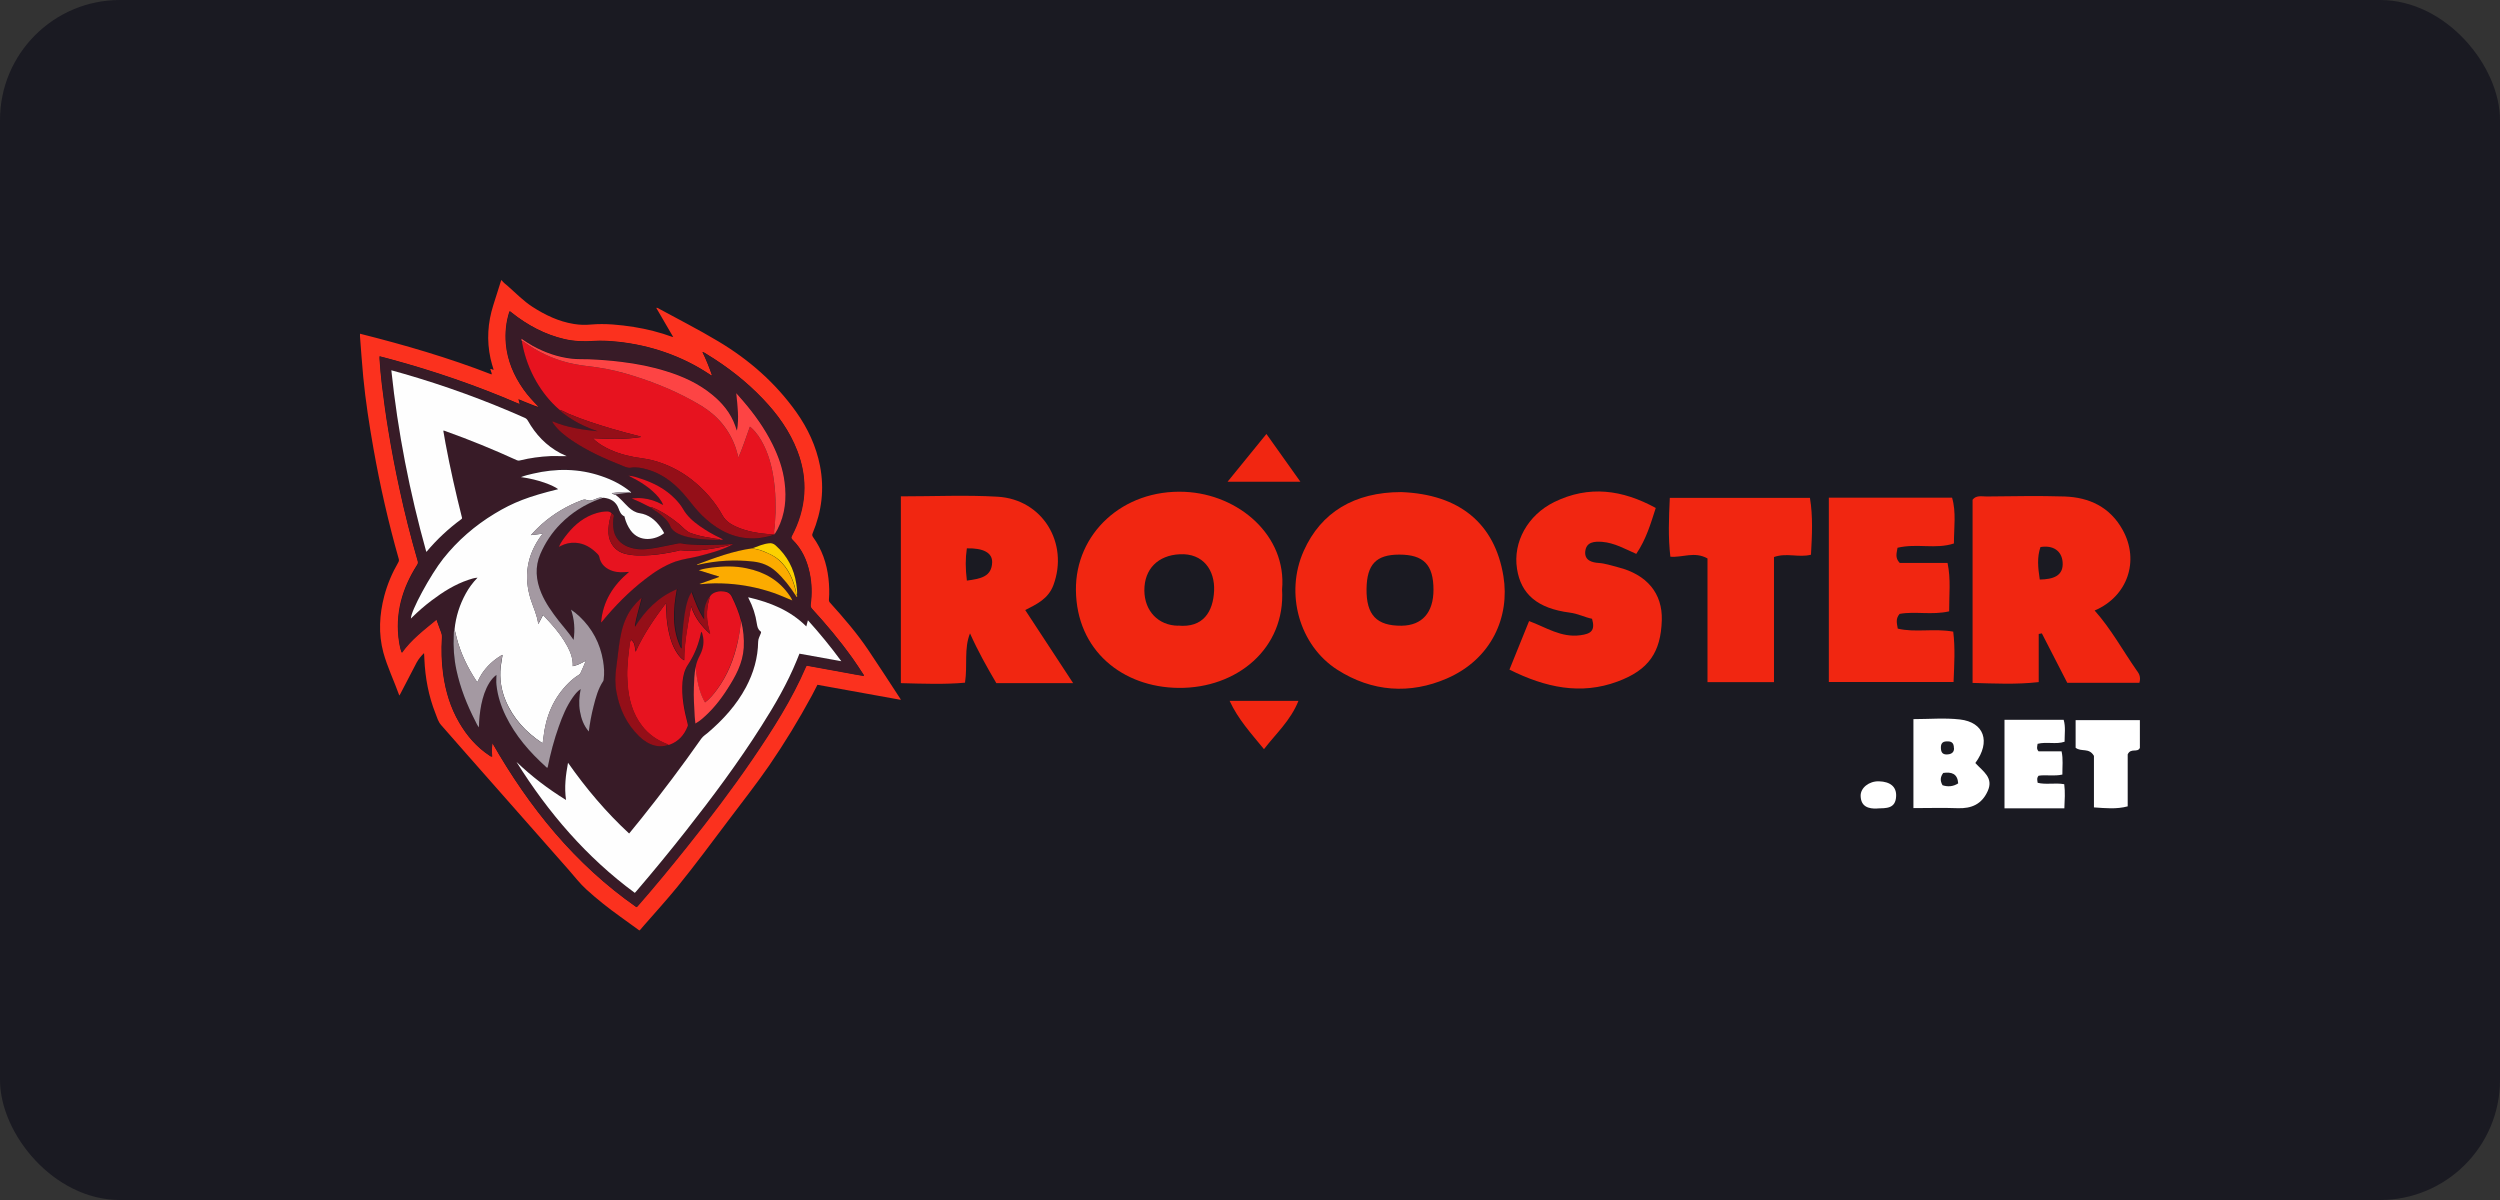<?xml version="1.0" encoding="UTF-8"?>
<svg xmlns="http://www.w3.org/2000/svg" width="125" height="60" viewBox="0 0 125 60" fill="none">
  <rect x="0" y="0" width="125" height="60" fill="#333333" stroke="none"/>
  <rect width="125" height="60" rx="6" fill="#1A1A22"></rect>
  <g clip-path="url(#clip0_3984_168)">
    <path d="M31.962 46.519C31.649 46.292 31.336 46.066 31.023 45.84C30.431 45.416 29.857 44.964 29.317 44.471C28.998 44.181 28.731 43.833 28.447 43.508C27.148 42.041 25.854 40.567 24.561 39.1C23.725 38.148 22.884 37.203 22.055 36.251C21.91 36.089 21.852 35.874 21.776 35.677C21.428 34.801 21.26 33.891 21.219 32.957C21.219 32.864 21.208 32.771 21.202 32.655C21.051 32.806 20.929 32.951 20.837 33.119C20.564 33.647 20.291 34.169 20.019 34.691C20.007 34.714 19.99 34.737 19.966 34.778C19.705 34.047 19.369 33.357 19.166 32.62C18.916 31.68 18.969 30.735 19.212 29.801C19.369 29.209 19.607 28.647 19.914 28.119C19.949 28.061 19.955 28.009 19.937 27.945C19.421 26.129 19.003 24.29 18.673 22.428C18.464 21.239 18.278 20.05 18.162 18.849C18.099 18.171 18.052 17.498 18 16.825C18 16.784 18 16.738 18 16.686C20.233 17.248 22.432 17.887 24.578 18.722C24.601 18.664 24.566 18.623 24.555 18.582C24.543 18.536 24.532 18.495 24.514 18.449C24.578 18.438 24.619 18.49 24.682 18.49C24.624 18.298 24.566 18.113 24.526 17.927C24.329 17.022 24.387 16.135 24.665 15.259C24.798 14.841 24.926 14.429 25.059 14.012C25.065 14.012 25.077 14.012 25.083 14.012C25.17 14.133 25.291 14.22 25.402 14.313C25.802 14.667 26.173 15.05 26.62 15.34C27.258 15.752 27.937 16.077 28.691 16.198C28.975 16.245 29.259 16.256 29.543 16.227C30.268 16.164 30.982 16.239 31.695 16.349C32.351 16.454 32.989 16.616 33.61 16.842C33.621 16.842 33.633 16.842 33.662 16.854C33.372 16.361 33.093 15.879 32.815 15.398C32.844 15.381 32.861 15.398 32.879 15.398C33.888 15.949 34.921 16.471 35.907 17.063C37.444 17.979 38.772 19.139 39.816 20.607C40.391 21.419 40.808 22.312 41 23.293C41.226 24.453 41.087 25.572 40.634 26.657C40.599 26.733 40.605 26.785 40.652 26.854C41.098 27.469 41.336 28.165 41.423 28.919C41.464 29.279 41.475 29.633 41.446 29.992C41.446 30.056 41.464 30.097 41.504 30.137C42.189 30.897 42.856 31.669 43.424 32.516C43.964 33.316 44.486 34.128 45.014 34.935C45.025 34.952 45.031 34.964 45.043 34.993C43.645 34.737 42.264 34.488 40.872 34.239C40.779 34.418 40.692 34.598 40.594 34.778C39.944 35.979 39.23 37.151 38.459 38.276C37.815 39.21 37.108 40.103 36.429 41.008C35.588 42.122 34.764 43.241 33.882 44.326C33.343 44.987 32.769 45.62 32.206 46.263C32.13 46.345 32.061 46.432 31.991 46.513H31.968L31.962 46.519ZM25.988 20.201C25.988 20.201 25.93 20.183 25.906 20.172C23.835 19.279 21.707 18.548 19.526 17.956C19.346 17.91 19.166 17.863 18.974 17.811C18.974 17.863 18.974 17.898 18.974 17.939C18.998 18.368 19.044 18.791 19.09 19.221C19.183 19.992 19.288 20.758 19.415 21.523C19.572 22.492 19.758 23.461 19.966 24.418C20.227 25.636 20.535 26.849 20.883 28.049C20.906 28.131 20.895 28.183 20.848 28.252C20.1 29.424 19.74 30.689 19.949 32.081C19.978 32.266 20.013 32.446 20.082 32.626C20.558 31.959 21.19 31.477 21.817 30.967C21.904 31.205 21.979 31.425 22.061 31.634C22.09 31.709 22.101 31.779 22.095 31.86C22.055 32.487 22.072 33.108 22.159 33.728C22.281 34.581 22.524 35.387 22.96 36.13C23.342 36.785 23.824 37.348 24.462 37.765C24.503 37.789 24.532 37.829 24.595 37.818C24.578 37.603 24.572 37.383 24.613 37.145C26.463 40.382 28.749 43.206 31.806 45.341C31.852 45.324 31.869 45.295 31.893 45.272C32.728 44.314 33.54 43.334 34.335 42.336C35.477 40.904 36.585 39.448 37.618 37.939C38.621 36.472 39.584 34.975 40.286 33.328C40.309 33.27 40.339 33.27 40.391 33.282C41.174 33.426 41.951 33.566 42.734 33.711C42.879 33.74 43.03 33.763 43.175 33.786C43.187 33.74 43.163 33.717 43.146 33.693C42.966 33.421 42.792 33.148 42.601 32.881C41.98 32.017 41.296 31.205 40.582 30.422C40.518 30.352 40.513 30.282 40.524 30.201C40.594 29.679 40.582 29.151 40.472 28.635C40.339 28.003 40.083 27.434 39.613 26.976C39.55 26.912 39.538 26.872 39.579 26.791C39.927 26.123 40.147 25.422 40.199 24.668C40.246 23.931 40.124 23.223 39.857 22.539C39.48 21.547 38.871 20.706 38.146 19.946C37.31 19.064 36.359 18.327 35.327 17.701C35.263 17.66 35.205 17.614 35.118 17.596C35.309 17.985 35.46 18.368 35.599 18.768C35.535 18.768 35.507 18.733 35.472 18.71C34.781 18.252 34.045 17.887 33.262 17.614C32.496 17.347 31.707 17.173 30.901 17.086C30.495 17.045 30.089 17.016 29.683 17.045C29.195 17.08 28.708 17.063 28.227 16.953C27.241 16.726 26.37 16.256 25.581 15.63C25.547 15.607 25.523 15.56 25.471 15.566C25.297 16.094 25.245 16.639 25.291 17.19C25.367 18.026 25.686 18.774 26.167 19.458C26.394 19.777 26.655 20.062 26.927 20.334C26.927 20.334 26.922 20.334 26.916 20.34C26.753 20.305 26.602 20.23 26.446 20.172C26.272 20.108 26.104 20.033 25.918 19.957C25.941 20.038 25.959 20.102 25.976 20.166C25.976 20.166 25.97 20.172 25.964 20.178L25.988 20.201Z" fill="#FB311E"></path>
    <path d="M26.945 20.352C26.672 20.073 26.405 19.795 26.185 19.476C25.703 18.791 25.384 18.043 25.309 17.208C25.262 16.657 25.309 16.117 25.489 15.584C25.541 15.584 25.564 15.618 25.599 15.647C26.388 16.274 27.258 16.738 28.244 16.97C28.726 17.08 29.207 17.098 29.7 17.063C30.106 17.034 30.512 17.063 30.918 17.103C31.724 17.185 32.513 17.359 33.279 17.631C34.062 17.904 34.799 18.269 35.489 18.728C35.524 18.751 35.553 18.78 35.617 18.786C35.477 18.385 35.327 18.003 35.135 17.614C35.222 17.637 35.28 17.683 35.344 17.718C36.377 18.351 37.328 19.087 38.163 19.963C38.888 20.723 39.492 21.57 39.874 22.556C40.136 23.241 40.263 23.948 40.217 24.685C40.17 25.439 39.95 26.141 39.596 26.808C39.555 26.889 39.567 26.93 39.631 26.994C40.101 27.452 40.356 28.02 40.489 28.653C40.599 29.169 40.611 29.697 40.541 30.219C40.53 30.3 40.541 30.37 40.599 30.439C41.319 31.222 42.003 32.034 42.618 32.899C42.81 33.166 42.984 33.438 43.163 33.711C43.181 33.734 43.204 33.757 43.192 33.804C43.047 33.78 42.897 33.751 42.752 33.728C41.968 33.589 41.191 33.444 40.408 33.299C40.356 33.287 40.327 33.287 40.304 33.345C39.596 34.987 38.639 36.483 37.635 37.957C36.603 39.471 35.495 40.927 34.352 42.354C33.557 43.346 32.751 44.332 31.91 45.289C31.887 45.312 31.875 45.347 31.823 45.359C28.766 43.224 26.481 40.399 24.63 37.162C24.584 37.4 24.595 37.615 24.613 37.835C24.555 37.847 24.52 37.806 24.479 37.783C23.841 37.359 23.36 36.803 22.977 36.147C22.542 35.405 22.293 34.593 22.177 33.746C22.09 33.125 22.072 32.498 22.113 31.878C22.113 31.797 22.107 31.727 22.078 31.651C21.997 31.437 21.921 31.222 21.834 30.985C21.208 31.501 20.576 31.976 20.1 32.643C20.03 32.464 19.99 32.284 19.966 32.098C19.758 30.7 20.117 29.442 20.866 28.27C20.912 28.2 20.924 28.142 20.9 28.067C20.547 26.866 20.245 25.659 19.984 24.436C19.775 23.473 19.595 22.51 19.433 21.541C19.305 20.775 19.201 20.009 19.108 19.238C19.056 18.815 19.015 18.385 18.992 17.956C18.992 17.921 18.992 17.881 18.992 17.828C19.183 17.875 19.363 17.921 19.543 17.974C21.718 18.565 23.847 19.296 25.924 20.189C25.953 20.201 25.982 20.207 26.005 20.218L26.017 20.23C26.028 20.224 26.022 20.213 26.017 20.207C25.999 20.143 25.982 20.079 25.959 19.998C26.144 20.073 26.312 20.149 26.486 20.213C26.643 20.271 26.788 20.346 26.956 20.381C26.962 20.381 26.974 20.381 26.98 20.387C26.98 20.387 26.974 20.375 26.968 20.369L26.945 20.352ZM37.618 27.417C36.655 27.55 35.756 27.887 34.845 28.229C34.892 28.264 34.926 28.241 34.955 28.229C35.849 28.026 36.754 27.974 37.664 28.078C38.088 28.125 38.471 28.276 38.795 28.566C39.184 28.914 39.497 29.326 39.782 29.761C39.799 29.79 39.805 29.842 39.863 29.848C39.863 29.819 39.863 29.795 39.863 29.766C39.874 29.575 39.857 29.384 39.828 29.192C39.712 28.426 39.37 27.782 38.79 27.266C38.697 27.185 38.593 27.15 38.477 27.162C38.181 27.191 37.908 27.313 37.635 27.411L37.618 27.417ZM33.157 25.236C33.157 25.236 33.122 25.236 33.105 25.224C32.815 25.05 32.496 24.957 32.165 24.917C31.974 24.894 31.777 24.905 31.585 24.917C31.672 24.963 31.753 24.998 31.84 25.033C32.078 25.126 32.299 25.265 32.537 25.369C32.664 25.485 32.815 25.555 32.948 25.659C33.192 25.851 33.424 26.048 33.534 26.35C33.552 26.396 33.581 26.431 33.615 26.466C33.789 26.663 34.027 26.75 34.271 26.814C34.538 26.889 34.816 26.93 35.095 26.953C35.396 26.976 35.704 27.005 36.011 26.982C36.052 26.982 36.092 26.982 36.133 26.982C36.145 26.982 36.156 26.994 36.162 26.982C36.156 26.982 36.145 26.976 36.139 26.97C36.092 26.941 36.046 26.918 35.994 26.889C35.64 26.715 35.303 26.524 34.979 26.297C34.648 26.066 34.352 25.793 34.143 25.433C34.039 25.248 33.9 25.091 33.755 24.94C33.273 24.447 32.682 24.134 32.032 23.931C31.852 23.873 31.672 23.803 31.475 23.792C31.463 23.774 31.452 23.768 31.44 23.792C31.452 23.792 31.463 23.792 31.475 23.797C31.498 23.809 31.516 23.826 31.539 23.838C31.939 24.035 32.322 24.267 32.653 24.569C32.861 24.76 33.053 24.969 33.163 25.236H33.157ZM39.59 30.016L39.602 30.027C39.613 30.021 39.608 30.01 39.602 30.004C39.579 29.923 39.532 29.859 39.486 29.79C38.969 29.018 38.221 28.6 37.334 28.415C36.76 28.299 36.179 28.305 35.605 28.374C35.379 28.403 35.158 28.438 34.938 28.513C35.275 28.618 35.617 28.722 35.953 28.827V28.85C35.628 28.966 35.303 29.082 34.973 29.198C35.002 29.209 35.031 29.215 35.06 29.209C35.507 29.157 35.959 29.157 36.411 29.186C37.183 29.238 37.931 29.389 38.662 29.639C38.981 29.749 39.289 29.882 39.596 30.016H39.59ZM32.09 29.9C32.09 29.9 32.055 29.911 32.044 29.923C31.753 30.19 31.504 30.491 31.336 30.851C31.104 31.338 31.011 31.86 30.941 32.382C30.901 32.696 30.872 33.009 30.825 33.322C30.762 33.746 30.75 34.169 30.825 34.593C30.976 35.451 31.336 36.205 31.968 36.82C32.194 37.04 32.45 37.209 32.763 37.284C32.989 37.336 33.215 37.336 33.43 37.238C33.453 37.238 33.482 37.232 33.505 37.22C33.946 37.058 34.23 36.745 34.399 36.309C34.416 36.263 34.404 36.217 34.399 36.17C34.225 35.486 34.085 34.795 34.143 34.082C34.167 33.775 34.242 33.49 34.416 33.224C34.7 32.788 34.903 32.324 35.025 31.82C35.042 31.744 35.06 31.663 35.077 31.576C35.124 31.628 35.13 31.68 35.147 31.727C35.24 32.081 35.182 32.417 35.019 32.736C34.915 32.934 34.834 33.136 34.799 33.357C34.729 33.682 34.723 34.018 34.712 34.349C34.694 34.83 34.729 35.318 34.752 35.799C34.758 35.915 34.776 36.037 34.787 36.164C34.915 36.095 35.014 36.02 35.106 35.944C35.617 35.521 36.023 35.004 36.382 34.447C36.794 33.809 37.16 33.148 37.206 32.365C37.235 31.918 37.189 31.483 37.078 31.048C36.974 30.625 36.806 30.225 36.614 29.83C36.533 29.656 36.406 29.587 36.232 29.563C36.133 29.552 36.029 29.54 35.936 29.563C35.744 29.604 35.576 29.674 35.495 29.871C35.483 29.882 35.46 29.888 35.454 29.905C35.333 30.12 35.257 30.346 35.245 30.596C35.245 30.718 35.245 30.839 35.245 30.961C34.955 30.544 34.793 30.079 34.613 29.598C34.538 29.714 34.486 29.824 34.445 29.934C34.277 30.428 34.23 30.938 34.178 31.448C34.149 31.738 34.12 32.029 34.132 32.319C34.132 32.348 34.132 32.382 34.091 32.411C33.621 31.46 33.685 30.468 33.877 29.447C32.943 29.836 32.304 30.503 31.782 31.332C31.782 31.286 31.782 31.257 31.782 31.228C31.823 31.014 31.869 30.805 31.927 30.596C31.991 30.364 32.055 30.126 32.119 29.894C32.119 29.894 32.119 29.888 32.125 29.882C32.125 29.882 32.119 29.882 32.113 29.888L32.09 29.9ZM30.593 25.683C30.529 25.584 30.437 25.561 30.326 25.572C30.158 25.584 29.99 25.607 29.828 25.654C29.224 25.833 28.76 26.205 28.372 26.686C28.209 26.889 28.053 27.092 27.948 27.33C27.948 27.33 27.942 27.33 27.937 27.33C27.937 27.33 27.937 27.33 27.937 27.336C27.937 27.336 27.942 27.33 27.948 27.324C27.983 27.33 28.012 27.307 28.041 27.289C28.273 27.173 28.523 27.115 28.778 27.133C29.23 27.162 29.578 27.388 29.886 27.701C29.926 27.742 29.955 27.794 29.967 27.852C30.031 28.136 30.193 28.339 30.448 28.467C30.698 28.589 30.965 28.618 31.237 28.6C31.295 28.6 31.359 28.595 31.452 28.589C30.651 29.267 30.141 30.068 30.054 31.118C30.077 31.101 30.089 31.095 30.095 31.083C30.744 30.306 31.446 29.587 32.246 28.96C32.716 28.595 33.209 28.276 33.772 28.073C34.138 27.939 34.526 27.904 34.903 27.811C35.472 27.666 36.034 27.521 36.556 27.255C36.585 27.243 36.62 27.237 36.632 27.191C36.585 27.191 36.545 27.191 36.498 27.191C36.214 27.226 35.93 27.214 35.651 27.231C35.396 27.243 35.141 27.243 34.886 27.231C34.694 27.226 34.497 27.214 34.3 27.197C34.178 27.185 34.05 27.133 33.929 27.156C33.592 27.226 33.256 27.295 32.914 27.359C32.502 27.434 32.096 27.504 31.678 27.411C31.266 27.318 30.924 27.133 30.75 26.721C30.64 26.471 30.64 26.205 30.663 25.938C30.669 25.845 30.762 25.723 30.593 25.671V25.683ZM26.098 17.045C26.098 17.092 26.104 17.144 26.115 17.19C26.243 17.858 26.481 18.484 26.811 19.07C27.119 19.609 27.496 20.085 27.966 20.485C28.099 20.624 28.261 20.735 28.424 20.851C28.876 21.17 29.375 21.396 29.897 21.57C29.126 21.494 28.36 21.378 27.635 21.071C27.635 21.135 27.67 21.17 27.693 21.199C27.925 21.535 28.244 21.785 28.581 22.011C29.364 22.544 30.222 22.939 31.104 23.281C31.249 23.339 31.382 23.415 31.55 23.391C31.835 23.345 32.107 23.403 32.374 23.478C33.221 23.728 33.865 24.267 34.399 24.946C34.625 25.23 34.851 25.514 35.106 25.77C35.408 26.066 35.733 26.326 36.11 26.529C36.545 26.767 37.015 26.907 37.514 26.924C37.734 26.93 37.954 26.924 38.175 26.878C38.361 26.843 38.546 26.814 38.714 26.727C38.72 26.721 38.726 26.709 38.732 26.703C38.784 26.616 38.842 26.529 38.888 26.437C39.265 25.694 39.335 24.905 39.236 24.093C39.155 23.426 38.929 22.794 38.633 22.196C38.239 21.402 37.728 20.688 37.154 20.021C37.05 19.899 36.939 19.783 36.818 19.638C36.881 20.282 36.968 20.897 36.852 21.512C36.818 21.436 36.8 21.355 36.771 21.28C36.545 20.636 36.127 20.131 35.605 19.708C34.932 19.163 34.155 18.809 33.331 18.548C32.6 18.316 31.846 18.171 31.086 18.078C30.541 18.008 29.996 17.968 29.445 17.945C29.155 17.933 28.865 17.945 28.581 17.916C27.89 17.834 27.246 17.608 26.637 17.272C26.446 17.167 26.272 17.045 26.075 16.918C26.075 16.964 26.08 16.987 26.086 17.011C26.086 17.016 26.098 17.028 26.104 17.034L26.098 17.045ZM31.539 24.592C31.098 24.227 30.593 23.977 30.054 23.792C28.928 23.409 27.792 23.403 26.649 23.67C26.452 23.716 26.249 23.768 26.04 23.844C26.916 23.954 27.658 24.262 27.902 24.447C26.417 24.812 25.663 25.103 24.723 25.671C23.737 26.268 22.878 27.011 22.159 27.916C21.515 28.728 20.517 30.567 20.541 30.915C20.564 30.892 20.581 30.874 20.599 30.857C20.912 30.555 21.237 30.271 21.579 30.01C22.148 29.581 22.745 29.204 23.424 28.977C23.563 28.931 23.702 28.885 23.87 28.873C23.627 29.122 23.441 29.378 23.285 29.662C22.971 30.219 22.786 30.816 22.722 31.454C22.681 31.547 22.687 31.651 22.681 31.744C22.652 32.33 22.693 32.916 22.815 33.49C23.006 34.384 23.337 35.231 23.754 36.037C23.806 36.141 23.853 36.252 23.94 36.362C23.94 35.967 23.98 35.602 24.056 35.236C24.131 34.848 24.247 34.477 24.462 34.134C24.555 33.989 24.659 33.856 24.816 33.74C24.816 33.92 24.798 34.076 24.816 34.233C24.88 34.784 25.042 35.3 25.286 35.799C25.767 36.785 26.475 37.591 27.275 38.322C27.299 38.346 27.322 38.38 27.368 38.38C27.368 38.369 27.38 38.363 27.38 38.351C27.525 37.661 27.699 36.982 27.937 36.315C28.116 35.811 28.325 35.312 28.633 34.865C28.737 34.714 28.853 34.563 29.027 34.447C28.957 34.83 28.934 35.196 28.992 35.561C29.056 35.927 29.178 36.263 29.433 36.571C29.491 36.13 29.567 35.718 29.671 35.312C29.781 34.871 29.897 34.436 30.152 34.053C30.164 34.03 30.17 34.007 30.176 33.983C30.222 33.664 30.199 33.34 30.147 33.026C30.002 32.156 29.607 31.419 28.969 30.816C28.841 30.694 28.714 30.578 28.546 30.474C28.708 30.979 28.743 31.466 28.673 31.988C28.441 31.64 28.174 31.35 27.937 31.043C27.594 30.607 27.275 30.167 27.061 29.65C26.788 29.001 26.73 28.345 27.014 27.69C27.258 27.127 27.594 26.622 28.029 26.181C28.586 25.625 29.242 25.213 29.984 24.94C30.025 24.928 30.077 24.934 30.1 24.888C30.123 24.888 30.152 24.876 30.176 24.882C30.518 24.923 30.779 25.068 30.912 25.41C30.97 25.567 31.028 25.735 31.202 25.81C31.226 25.822 31.22 25.857 31.226 25.88C31.284 26.1 31.376 26.309 31.51 26.5C31.974 27.144 32.792 26.982 33.198 26.651C33.146 26.541 33.076 26.431 33.001 26.332C32.74 25.979 32.42 25.723 31.968 25.654C31.753 25.619 31.574 25.509 31.417 25.358C31.191 25.143 30.999 24.905 30.744 24.72C30.994 24.685 31.237 24.65 31.487 24.615C31.504 24.615 31.516 24.615 31.533 24.615C31.539 24.615 31.545 24.615 31.55 24.61L31.533 24.592H31.539ZM37.415 29.865C37.426 29.9 37.432 29.911 37.438 29.923C37.641 30.323 37.78 30.747 37.85 31.193C37.873 31.338 37.902 31.472 38.03 31.564C38.082 31.599 38.059 31.64 38.041 31.68C37.995 31.814 37.914 31.936 37.914 32.081C37.902 32.893 37.682 33.647 37.305 34.361C36.829 35.254 36.162 35.985 35.402 36.634C35.292 36.727 35.158 36.808 35.072 36.93C34.12 38.288 33.122 39.61 32.09 40.904C31.887 41.159 31.678 41.414 31.463 41.675C30.315 40.608 29.317 39.425 28.407 38.137C28.291 38.757 28.209 39.361 28.308 39.999C27.403 39.442 26.585 38.815 25.831 38.096C27.415 40.631 29.323 42.864 31.748 44.645C31.782 44.605 31.811 44.575 31.84 44.541C32.682 43.56 33.499 42.563 34.3 41.547C35.634 39.854 36.922 38.125 38.076 36.304C38.749 35.248 39.376 34.169 39.851 33.003C39.892 32.899 39.932 32.794 39.979 32.684C40.675 32.812 41.365 32.934 42.073 33.061C41.545 32.342 40.988 31.675 40.402 31.014C40.385 31.072 40.373 31.118 40.362 31.164C40.35 31.211 40.339 31.263 40.321 31.321C39.515 30.509 38.511 30.12 37.426 29.865H37.415ZM28.331 22.805C28.227 22.753 28.116 22.713 28.012 22.655C27.31 22.283 26.788 21.727 26.394 21.036C26.353 20.967 26.307 20.926 26.237 20.891C24.265 20.015 22.235 19.279 20.164 18.681C19.972 18.623 19.775 18.571 19.566 18.513C19.885 21.599 20.483 24.615 21.312 27.585C21.33 27.585 21.33 27.585 21.335 27.579C21.846 26.97 22.426 26.437 23.064 25.961C23.105 25.932 23.105 25.903 23.093 25.857C22.78 24.633 22.507 23.403 22.275 22.162C22.235 21.953 22.2 21.744 22.165 21.535C22.223 21.529 22.258 21.552 22.293 21.564C23.493 21.993 24.671 22.475 25.825 23.003C25.889 23.032 25.935 23.038 26.005 23.02C26.504 22.892 27.009 22.823 27.525 22.805C27.797 22.794 28.07 22.817 28.337 22.805H28.331ZM20.523 30.932C20.523 30.932 20.523 30.926 20.517 30.926C20.517 30.926 20.512 30.926 20.512 30.932C20.512 30.932 20.512 30.932 20.517 30.938C20.517 30.938 20.517 30.938 20.523 30.932Z" fill="#381B27"></path>
    <path d="M30.756 24.725C31.011 24.905 31.202 25.149 31.429 25.363C31.585 25.509 31.765 25.625 31.98 25.659C32.432 25.729 32.751 25.984 33.012 26.338C33.088 26.437 33.151 26.547 33.209 26.657C32.803 26.988 31.98 27.156 31.521 26.506C31.388 26.315 31.295 26.106 31.237 25.886C31.231 25.862 31.237 25.828 31.214 25.816C31.04 25.735 30.982 25.567 30.924 25.416C30.796 25.073 30.529 24.928 30.187 24.888C30.164 24.888 30.135 24.888 30.112 24.894C29.996 24.853 29.897 24.905 29.793 24.946C29.648 25.004 29.497 25.068 29.346 25.004C29.248 24.963 29.172 24.981 29.085 25.015C28.343 25.294 27.676 25.694 27.084 26.216C26.904 26.379 26.73 26.553 26.544 26.756C26.753 26.733 26.933 26.709 27.119 26.686C27.119 26.727 27.09 26.75 27.067 26.773C26.347 27.753 26.173 28.826 26.544 29.987C26.672 30.381 26.858 30.758 26.916 31.205C27.003 31.042 27.072 30.903 27.154 30.747C27.293 30.897 27.426 31.037 27.548 31.176C27.867 31.53 28.157 31.913 28.383 32.336C28.54 32.638 28.656 32.951 28.639 33.31C28.888 33.258 29.091 33.148 29.3 33.026C29.219 33.235 29.126 33.432 29.039 33.63C29.015 33.682 28.981 33.722 28.934 33.751C28.749 33.861 28.586 34.001 28.43 34.151C27.664 34.906 27.287 35.84 27.171 36.895C27.159 36.982 27.148 37.063 27.136 37.156C27.107 37.145 27.096 37.139 27.084 37.133C26.289 36.599 25.657 35.921 25.28 35.022C25.054 34.482 24.973 33.925 25.036 33.339C25.059 33.142 25.106 32.945 25.129 32.748C25.129 32.748 25.129 32.748 25.135 32.748C25.135 32.748 25.135 32.748 25.135 32.742C25.135 32.742 25.135 32.748 25.129 32.754C25.094 32.748 25.071 32.765 25.048 32.783C24.665 33.015 24.34 33.316 24.091 33.693C24.01 33.821 23.94 33.96 23.87 34.105C23.841 34.07 23.824 34.053 23.806 34.03C23.377 33.374 23.035 32.672 22.838 31.913C22.797 31.762 22.768 31.617 22.728 31.466C22.791 30.828 22.983 30.23 23.29 29.673C23.447 29.389 23.633 29.134 23.876 28.884C23.708 28.896 23.569 28.942 23.43 28.989C22.751 29.215 22.153 29.592 21.585 30.021C21.237 30.282 20.912 30.567 20.605 30.868C20.587 30.886 20.57 30.903 20.547 30.926C20.523 30.578 21.521 28.739 22.165 27.927C22.884 27.023 23.743 26.28 24.729 25.683C25.669 25.114 26.423 24.824 27.908 24.459C27.67 24.273 26.922 23.971 26.046 23.855C26.254 23.774 26.452 23.728 26.655 23.681C27.803 23.415 28.94 23.42 30.06 23.803C30.599 23.983 31.104 24.238 31.545 24.604C31.545 24.615 31.545 24.621 31.545 24.633C31.527 24.633 31.516 24.633 31.498 24.633C31.487 24.627 31.475 24.615 31.463 24.609C31.173 24.598 30.883 24.621 30.587 24.662C30.645 24.691 30.692 24.731 30.756 24.737V24.725Z" fill="#FEFEFE"></path>
    <path d="M37.421 29.865C38.511 30.12 39.509 30.515 40.315 31.321C40.333 31.263 40.344 31.211 40.356 31.164C40.367 31.118 40.385 31.071 40.396 31.013C40.988 31.669 41.539 32.342 42.067 33.061C41.359 32.933 40.669 32.806 39.973 32.684C39.932 32.794 39.886 32.899 39.845 33.003C39.37 34.169 38.743 35.248 38.07 36.304C36.916 38.125 35.628 39.854 34.294 41.547C33.494 42.563 32.676 43.56 31.835 44.541C31.806 44.575 31.777 44.604 31.742 44.645C29.323 42.864 27.409 40.631 25.825 38.096C26.579 38.815 27.397 39.442 28.302 39.999C28.209 39.361 28.285 38.763 28.401 38.137C29.305 39.424 30.309 40.614 31.457 41.675C31.666 41.414 31.875 41.165 32.084 40.904C33.117 39.61 34.114 38.288 35.066 36.93C35.153 36.808 35.28 36.733 35.396 36.634C36.156 35.985 36.823 35.254 37.299 34.36C37.676 33.647 37.896 32.893 37.908 32.081C37.908 31.936 37.989 31.814 38.035 31.68C38.053 31.64 38.07 31.599 38.024 31.564C37.896 31.472 37.867 31.338 37.844 31.193C37.78 30.747 37.641 30.323 37.432 29.923C37.426 29.911 37.421 29.9 37.409 29.865H37.421Z" fill="#FEFEFE"></path>
    <path d="M27.966 20.485C27.496 20.079 27.119 19.604 26.811 19.07C26.475 18.484 26.243 17.857 26.115 17.19C26.104 17.144 26.104 17.098 26.098 17.051C26.127 17.051 26.144 17.063 26.167 17.08C26.852 17.579 27.606 17.933 28.43 18.142C28.894 18.258 29.369 18.304 29.845 18.368C30.477 18.455 31.092 18.611 31.701 18.803C32.873 19.174 34.004 19.644 35.054 20.282C35.883 20.787 36.469 21.489 36.788 22.405C36.841 22.562 36.876 22.718 36.922 22.881C37.136 22.376 37.31 21.854 37.496 21.332C37.531 21.361 37.548 21.378 37.572 21.396C37.833 21.634 38.024 21.93 38.181 22.243C38.511 22.898 38.656 23.612 38.732 24.337C38.778 24.772 38.784 25.213 38.778 25.654C38.778 25.868 38.749 26.089 38.737 26.303C38.737 26.437 38.674 26.57 38.726 26.703C38.72 26.709 38.714 26.721 38.709 26.727C38.598 26.721 38.488 26.715 38.378 26.703C37.862 26.663 37.357 26.564 36.876 26.367C36.574 26.239 36.295 26.071 36.133 25.781C35.739 25.073 35.217 24.482 34.584 23.983C34.01 23.536 33.372 23.217 32.664 23.026C32.345 22.939 32.02 22.91 31.695 22.852C31.144 22.747 30.616 22.579 30.129 22.289C29.955 22.185 29.787 22.063 29.642 21.912C30.442 21.953 31.243 21.982 32.038 21.854C32.032 21.819 32.014 21.819 32.003 21.819C31.533 21.703 31.069 21.576 30.605 21.442C29.868 21.222 29.131 20.99 28.424 20.688C28.273 20.624 28.134 20.526 27.971 20.491L27.966 20.485Z" fill="#E7131F"></path>
    <path d="M28.337 22.805C28.064 22.817 27.797 22.794 27.525 22.805C27.008 22.829 26.504 22.898 26.005 23.02C25.941 23.038 25.889 23.032 25.825 23.003C24.671 22.475 23.493 21.993 22.293 21.564C22.258 21.552 22.223 21.529 22.165 21.535C22.206 21.744 22.24 21.953 22.275 22.162C22.507 23.403 22.785 24.633 23.093 25.857C23.105 25.903 23.11 25.932 23.064 25.961C22.426 26.431 21.846 26.97 21.335 27.579C21.335 27.579 21.33 27.579 21.312 27.585C20.483 24.615 19.891 21.599 19.566 18.513C19.775 18.571 19.972 18.629 20.164 18.681C22.24 19.279 24.265 20.015 26.237 20.891C26.307 20.92 26.353 20.967 26.394 21.036C26.782 21.721 27.304 22.278 28.012 22.655C28.116 22.707 28.227 22.753 28.331 22.805H28.337Z" fill="#FEFEFE"></path>
    <path d="M35.472 29.882C35.553 29.685 35.727 29.615 35.913 29.575C36.011 29.557 36.11 29.563 36.208 29.575C36.382 29.598 36.51 29.668 36.591 29.842C36.783 30.236 36.951 30.636 37.055 31.06C37.055 31.071 37.044 31.077 37.044 31.089C37.015 31.419 36.962 31.744 36.887 32.069C36.69 32.945 36.371 33.763 35.837 34.488C35.669 34.72 35.489 34.941 35.245 35.12C35.025 34.737 34.915 34.326 34.845 33.902C34.816 33.722 34.804 33.548 34.781 33.368C34.816 33.148 34.897 32.945 35.002 32.748C35.164 32.429 35.222 32.092 35.129 31.738C35.118 31.692 35.112 31.64 35.06 31.588C35.042 31.675 35.025 31.75 35.008 31.831C34.886 32.336 34.683 32.806 34.398 33.235C34.224 33.496 34.155 33.786 34.126 34.094C34.068 34.807 34.201 35.497 34.381 36.182C34.393 36.228 34.404 36.275 34.381 36.321C34.213 36.75 33.929 37.069 33.488 37.232C33.465 37.237 33.436 37.243 33.412 37.249C33.395 37.209 33.354 37.209 33.32 37.197C32.832 37.005 32.415 36.715 32.096 36.298C31.626 35.689 31.44 34.975 31.376 34.227C31.353 33.937 31.347 33.647 31.365 33.357C31.388 33.02 31.417 32.684 31.463 32.348C31.481 32.231 31.475 32.104 31.55 31.988C31.759 32.145 31.736 32.371 31.777 32.591C32.177 31.709 32.716 30.926 33.291 30.161C33.291 30.329 33.314 30.491 33.32 30.654C33.325 30.973 33.372 31.286 33.436 31.593C33.517 31.982 33.644 32.353 33.871 32.684C33.963 32.817 34.062 32.939 34.207 33.02C34.207 32.11 34.393 31.228 34.549 30.306C34.729 30.88 35.066 31.303 35.501 31.698C35.489 31.651 35.489 31.64 35.489 31.628C35.315 31.071 35.292 30.515 35.46 29.952C35.466 29.929 35.483 29.911 35.46 29.894L35.472 29.882Z" fill="#E7131F"></path>
    <path d="M25.123 32.748C25.1 32.945 25.048 33.136 25.03 33.34C24.972 33.92 25.054 34.482 25.274 35.022C25.645 35.921 26.278 36.599 27.078 37.133C27.09 37.139 27.107 37.145 27.13 37.156C27.142 37.064 27.154 36.977 27.165 36.895C27.281 35.84 27.664 34.906 28.424 34.152C28.575 34.001 28.743 33.867 28.928 33.751C28.981 33.722 29.01 33.682 29.033 33.63C29.12 33.432 29.213 33.235 29.294 33.026C29.091 33.148 28.882 33.258 28.633 33.31C28.65 32.951 28.534 32.638 28.377 32.336C28.151 31.913 27.861 31.535 27.542 31.176C27.415 31.037 27.287 30.903 27.148 30.747C27.067 30.903 26.997 31.037 26.91 31.205C26.852 30.758 26.666 30.381 26.539 29.987C26.167 28.832 26.341 27.759 27.061 26.773C27.078 26.75 27.107 26.727 27.113 26.686C26.933 26.709 26.753 26.727 26.539 26.756C26.724 26.553 26.892 26.379 27.078 26.216C27.67 25.694 28.337 25.288 29.079 25.015C29.166 24.981 29.247 24.963 29.34 25.004C29.497 25.068 29.642 25.004 29.787 24.946C29.891 24.905 29.99 24.853 30.106 24.894C30.083 24.94 30.031 24.934 29.99 24.946C29.247 25.213 28.592 25.625 28.035 26.187C27.6 26.622 27.264 27.133 27.02 27.695C26.736 28.351 26.794 29.006 27.067 29.656C27.281 30.166 27.606 30.613 27.942 31.048C28.186 31.356 28.447 31.646 28.679 31.994C28.755 31.466 28.72 30.979 28.551 30.48C28.714 30.59 28.847 30.706 28.975 30.822C29.613 31.425 30.007 32.168 30.152 33.032C30.205 33.351 30.228 33.67 30.181 33.989C30.181 34.012 30.17 34.041 30.158 34.059C29.903 34.442 29.787 34.883 29.677 35.318C29.572 35.724 29.497 36.136 29.439 36.576C29.184 36.275 29.062 35.938 28.998 35.567C28.934 35.196 28.957 34.836 29.033 34.453C28.859 34.569 28.749 34.72 28.638 34.871C28.325 35.318 28.122 35.811 27.942 36.321C27.704 36.988 27.525 37.667 27.386 38.357C27.386 38.369 27.38 38.374 27.374 38.386C27.328 38.386 27.304 38.351 27.281 38.328C26.475 37.597 25.773 36.791 25.291 35.805C25.048 35.312 24.88 34.79 24.822 34.239C24.804 34.082 24.822 33.92 24.822 33.746C24.665 33.862 24.561 33.995 24.468 34.14C24.259 34.477 24.143 34.853 24.062 35.242C23.992 35.608 23.951 35.979 23.946 36.367C23.859 36.263 23.812 36.147 23.76 36.043C23.342 35.23 23.012 34.389 22.82 33.496C22.698 32.922 22.658 32.336 22.687 31.75C22.687 31.651 22.687 31.553 22.727 31.46C22.762 31.611 22.797 31.762 22.838 31.907C23.035 32.672 23.377 33.368 23.806 34.024C23.818 34.047 23.841 34.065 23.87 34.099C23.94 33.949 24.009 33.815 24.091 33.688C24.34 33.31 24.665 33.015 25.048 32.777C25.071 32.76 25.094 32.742 25.129 32.748H25.123Z" fill="#A499A2"></path>
    <path d="M38.726 26.703C38.674 26.57 38.732 26.437 38.737 26.303C38.743 26.089 38.772 25.868 38.778 25.654C38.784 25.213 38.778 24.772 38.732 24.337C38.656 23.612 38.511 22.904 38.181 22.243C38.024 21.93 37.833 21.634 37.572 21.396C37.548 21.378 37.531 21.355 37.496 21.332C37.31 21.854 37.136 22.376 36.922 22.881C36.875 22.718 36.841 22.562 36.788 22.405C36.469 21.483 35.883 20.787 35.054 20.282C33.998 19.644 32.873 19.174 31.701 18.803C31.092 18.612 30.477 18.455 29.845 18.368C29.369 18.304 28.894 18.258 28.43 18.142C27.606 17.939 26.858 17.579 26.167 17.08C26.144 17.063 26.127 17.045 26.098 17.051C26.098 17.045 26.086 17.034 26.08 17.028C26.08 17.005 26.075 16.976 26.069 16.935C26.266 17.063 26.44 17.185 26.631 17.289C27.241 17.625 27.884 17.852 28.575 17.933C28.859 17.968 29.149 17.95 29.439 17.962C29.99 17.985 30.535 18.026 31.081 18.095C31.84 18.188 32.594 18.333 33.325 18.565C34.149 18.82 34.926 19.174 35.599 19.725C36.121 20.149 36.539 20.653 36.765 21.297C36.794 21.373 36.812 21.454 36.846 21.529C36.962 20.915 36.875 20.3 36.812 19.656C36.939 19.795 37.044 19.917 37.148 20.039C37.722 20.706 38.233 21.419 38.627 22.214C38.923 22.817 39.149 23.444 39.23 24.111C39.335 24.923 39.26 25.712 38.883 26.454C38.836 26.547 38.778 26.634 38.726 26.721V26.703Z" fill="#FD4444"></path>
    <path d="M36.556 27.26C36.034 27.527 35.466 27.672 34.903 27.817C34.526 27.91 34.138 27.951 33.772 28.078C33.209 28.281 32.716 28.6 32.247 28.966C31.446 29.586 30.738 30.306 30.095 31.089C30.089 31.095 30.077 31.1 30.054 31.124C30.141 30.068 30.651 29.267 31.452 28.595C31.359 28.595 31.295 28.6 31.237 28.606C30.965 28.629 30.698 28.6 30.448 28.473C30.193 28.345 30.025 28.142 29.967 27.858C29.955 27.794 29.926 27.748 29.886 27.707C29.578 27.394 29.23 27.168 28.778 27.139C28.517 27.121 28.273 27.179 28.041 27.295C28.012 27.307 27.989 27.336 27.948 27.33C28.053 27.092 28.209 26.889 28.372 26.686C28.76 26.205 29.224 25.833 29.828 25.654C29.99 25.607 30.158 25.578 30.326 25.572C30.437 25.567 30.529 25.59 30.593 25.688C30.553 25.712 30.553 25.758 30.541 25.793C30.454 26.077 30.408 26.367 30.425 26.674C30.454 27.162 30.773 27.574 31.249 27.69C31.666 27.794 32.084 27.788 32.513 27.759C32.96 27.73 33.401 27.649 33.842 27.556C33.911 27.539 33.981 27.51 34.045 27.516C34.37 27.556 34.689 27.545 35.014 27.516C35.472 27.469 35.924 27.382 36.371 27.284C36.429 27.272 36.493 27.226 36.556 27.266V27.26Z" fill="#E7131F"></path>
    <path d="M27.965 20.485C28.128 20.526 28.267 20.619 28.418 20.682C29.131 20.984 29.862 21.222 30.599 21.436C31.063 21.576 31.527 21.703 31.997 21.814C32.009 21.814 32.026 21.814 32.032 21.848C31.237 21.976 30.442 21.947 29.636 21.906C29.781 22.063 29.949 22.179 30.123 22.283C30.605 22.573 31.139 22.742 31.69 22.846C32.009 22.904 32.339 22.933 32.658 23.02C33.36 23.212 34.004 23.53 34.578 23.977C35.216 24.476 35.739 25.068 36.127 25.775C36.289 26.071 36.568 26.234 36.87 26.361C37.351 26.564 37.856 26.657 38.372 26.698C38.482 26.709 38.592 26.709 38.703 26.721C38.534 26.808 38.349 26.837 38.163 26.872C37.949 26.912 37.722 26.93 37.502 26.918C37.003 26.901 36.539 26.762 36.098 26.524C35.727 26.321 35.396 26.06 35.095 25.764C34.839 25.509 34.613 25.224 34.387 24.94C33.847 24.261 33.209 23.716 32.362 23.473C32.096 23.397 31.817 23.339 31.539 23.386C31.376 23.409 31.237 23.333 31.092 23.275C30.21 22.927 29.352 22.539 28.569 22.005C28.238 21.779 27.919 21.529 27.681 21.193C27.658 21.158 27.623 21.129 27.623 21.065C28.348 21.373 29.114 21.489 29.886 21.564C29.363 21.39 28.865 21.158 28.412 20.845C28.25 20.735 28.093 20.624 27.954 20.479L27.965 20.485Z" fill="#940F18"></path>
    <path d="M35.472 29.882C35.472 29.882 35.477 29.923 35.472 29.94C35.298 30.503 35.327 31.06 35.501 31.617C35.501 31.628 35.501 31.646 35.512 31.686C35.077 31.292 34.741 30.868 34.561 30.294C34.41 31.216 34.219 32.092 34.219 33.009C34.074 32.934 33.975 32.806 33.882 32.672C33.656 32.342 33.523 31.971 33.447 31.582C33.383 31.274 33.337 30.961 33.331 30.642C33.331 30.48 33.308 30.317 33.302 30.149C32.728 30.915 32.188 31.698 31.788 32.58C31.748 32.359 31.765 32.133 31.562 31.976C31.487 32.098 31.492 32.22 31.475 32.336C31.429 32.672 31.394 33.009 31.376 33.345C31.359 33.635 31.365 33.931 31.388 34.215C31.446 34.964 31.637 35.677 32.107 36.286C32.426 36.704 32.844 36.994 33.331 37.185C33.366 37.197 33.407 37.197 33.424 37.238C33.209 37.33 32.983 37.336 32.757 37.284C32.45 37.209 32.188 37.04 31.962 36.82C31.33 36.205 30.976 35.457 30.82 34.593C30.744 34.169 30.756 33.746 30.82 33.322C30.866 33.009 30.895 32.696 30.936 32.382C31.005 31.855 31.098 31.332 31.33 30.851C31.498 30.491 31.748 30.19 32.038 29.923C32.049 29.911 32.072 29.905 32.084 29.9C32.02 30.137 31.956 30.375 31.893 30.607C31.835 30.816 31.788 31.031 31.748 31.24C31.748 31.269 31.748 31.298 31.748 31.344C32.27 30.515 32.908 29.853 33.842 29.459C33.65 30.486 33.586 31.472 34.056 32.423C34.097 32.394 34.103 32.359 34.097 32.33C34.085 32.04 34.114 31.75 34.143 31.46C34.196 30.95 34.242 30.433 34.41 29.946C34.451 29.836 34.497 29.732 34.578 29.61C34.752 30.091 34.921 30.555 35.211 30.973C35.211 30.851 35.211 30.729 35.211 30.607C35.216 30.358 35.298 30.132 35.419 29.917C35.425 29.905 35.449 29.894 35.46 29.882H35.472Z" fill="#940F18"></path>
    <path d="M39.596 30.016C39.288 29.888 38.981 29.749 38.662 29.639C37.931 29.389 37.183 29.238 36.411 29.186C35.959 29.157 35.512 29.157 35.06 29.209C35.031 29.209 35.002 29.209 34.973 29.198C35.298 29.082 35.628 28.966 35.953 28.85V28.827C35.617 28.722 35.274 28.618 34.938 28.513C35.158 28.438 35.385 28.403 35.605 28.374C36.185 28.305 36.759 28.293 37.334 28.415C38.227 28.6 38.969 29.018 39.486 29.79C39.532 29.859 39.578 29.923 39.602 30.004C39.602 30.004 39.596 30.01 39.59 30.016H39.596Z" fill="#FCAB00"></path>
    <path d="M31.475 23.791C31.666 23.803 31.852 23.873 32.032 23.931C32.682 24.14 33.273 24.447 33.755 24.94C33.9 25.091 34.039 25.253 34.143 25.433C34.346 25.793 34.642 26.06 34.979 26.297C35.298 26.524 35.64 26.721 35.994 26.889C36.046 26.912 36.092 26.941 36.139 26.97C36.139 26.97 36.133 26.982 36.133 26.988C36.092 26.988 36.052 26.988 36.011 26.988C36.005 26.965 35.988 26.953 35.959 26.953C35.791 26.947 35.628 26.912 35.466 26.883C35.153 26.837 34.845 26.762 34.544 26.657C34.3 26.57 34.149 26.361 33.958 26.205C33.552 25.874 33.122 25.584 32.635 25.381C32.606 25.369 32.571 25.334 32.537 25.369C32.299 25.265 32.078 25.131 31.84 25.033C31.753 24.998 31.672 24.963 31.585 24.917C31.777 24.905 31.974 24.894 32.165 24.917C32.496 24.957 32.815 25.056 33.105 25.224C33.122 25.236 33.14 25.242 33.157 25.236C33.157 25.236 33.157 25.242 33.163 25.247C33.163 25.247 33.163 25.247 33.163 25.242C33.163 25.242 33.163 25.242 33.157 25.242C33.047 24.975 32.856 24.766 32.647 24.575C32.316 24.273 31.939 24.041 31.533 23.844C31.51 23.832 31.492 23.815 31.469 23.803L31.475 23.791Z" fill="#E7131F"></path>
    <path d="M34.787 33.368C34.805 33.548 34.822 33.728 34.851 33.902C34.921 34.326 35.031 34.737 35.251 35.12C35.495 34.941 35.675 34.714 35.843 34.488C36.382 33.763 36.701 32.945 36.893 32.069C36.962 31.744 37.015 31.419 37.049 31.089C37.049 31.077 37.061 31.071 37.061 31.06C37.171 31.489 37.212 31.93 37.189 32.377C37.142 33.166 36.777 33.821 36.365 34.459C36.011 35.016 35.599 35.526 35.089 35.956C34.996 36.031 34.897 36.106 34.77 36.176C34.758 36.048 34.741 35.927 34.735 35.811C34.706 35.329 34.677 34.842 34.694 34.36C34.706 34.03 34.712 33.699 34.781 33.368H34.787Z" fill="#FD4444"></path>
    <path d="M39.857 29.766C39.857 29.766 39.857 29.819 39.857 29.848C39.805 29.842 39.799 29.795 39.776 29.761C39.492 29.325 39.178 28.914 38.79 28.566C38.465 28.276 38.088 28.125 37.658 28.078C36.748 27.974 35.843 28.026 34.95 28.229C34.921 28.235 34.886 28.258 34.839 28.229C35.75 27.887 36.649 27.55 37.612 27.417C37.775 27.463 37.943 27.481 38.099 27.545C38.401 27.661 38.697 27.782 38.94 28.003C39.416 28.426 39.66 28.983 39.793 29.592C39.805 29.65 39.782 29.726 39.845 29.772L39.857 29.766Z" fill="#FCAB00"></path>
    <path d="M36.556 27.26C36.493 27.22 36.429 27.26 36.371 27.278C35.924 27.376 35.472 27.463 35.014 27.51C34.689 27.539 34.37 27.556 34.045 27.51C33.981 27.504 33.911 27.533 33.842 27.55C33.401 27.643 32.96 27.724 32.513 27.753C32.09 27.782 31.666 27.788 31.249 27.684C30.773 27.562 30.454 27.15 30.425 26.669C30.408 26.367 30.454 26.077 30.541 25.787C30.553 25.752 30.553 25.706 30.593 25.683C30.756 25.735 30.669 25.857 30.663 25.949C30.64 26.216 30.646 26.477 30.75 26.733C30.93 27.139 31.266 27.33 31.678 27.423C32.096 27.516 32.502 27.446 32.914 27.371C33.25 27.307 33.592 27.237 33.929 27.168C34.051 27.144 34.172 27.197 34.3 27.208C34.491 27.226 34.689 27.237 34.886 27.243C35.141 27.255 35.396 27.255 35.652 27.243C35.936 27.231 36.22 27.237 36.498 27.202C36.539 27.202 36.586 27.202 36.632 27.202C36.626 27.255 36.586 27.255 36.556 27.266V27.26Z" fill="#940F18"></path>
    <path d="M39.857 29.766C39.787 29.72 39.816 29.644 39.805 29.586C39.671 28.977 39.428 28.421 38.952 27.997C38.709 27.782 38.413 27.661 38.111 27.539C37.954 27.475 37.786 27.458 37.624 27.411C37.902 27.312 38.169 27.191 38.465 27.162C38.587 27.15 38.685 27.185 38.778 27.266C39.358 27.782 39.7 28.426 39.816 29.192C39.845 29.383 39.869 29.575 39.851 29.766H39.857Z" fill="#FCD100"></path>
    <path d="M32.536 25.369C32.577 25.334 32.606 25.369 32.635 25.381C33.122 25.578 33.552 25.874 33.958 26.205C34.149 26.361 34.294 26.57 34.544 26.657C34.845 26.762 35.153 26.837 35.466 26.883C35.628 26.907 35.791 26.947 35.959 26.953C35.982 26.953 35.999 26.965 36.011 26.988C35.704 27.011 35.402 26.982 35.095 26.959C34.816 26.936 34.544 26.895 34.271 26.82C34.027 26.75 33.795 26.663 33.615 26.471C33.581 26.437 33.552 26.396 33.534 26.355C33.424 26.054 33.192 25.857 32.948 25.665C32.815 25.561 32.658 25.491 32.536 25.375V25.369Z" fill="#940F18"></path>
    <path d="M30.756 24.725C30.692 24.725 30.645 24.679 30.587 24.65C30.878 24.609 31.168 24.586 31.463 24.598C31.475 24.598 31.487 24.609 31.498 24.621C31.249 24.656 31.005 24.691 30.756 24.725Z" fill="#A499A2"></path>
    <path d="M31.469 23.797C31.469 23.797 31.446 23.797 31.434 23.792C31.452 23.768 31.458 23.78 31.469 23.792V23.797Z" fill="#E7131F"></path>
    <path d="M36.127 26.982C36.127 26.982 36.127 26.97 36.133 26.965C36.139 26.965 36.15 26.97 36.156 26.976C36.145 26.994 36.133 26.982 36.127 26.976V26.982Z" fill="#940F18"></path>
    <path d="M26.086 17.022C26.086 17.022 26.098 17.04 26.104 17.045C26.104 17.04 26.092 17.028 26.086 17.022Z" fill="#E7131F"></path>
    <path d="M25.999 20.189C25.999 20.189 26.011 20.207 25.999 20.212C25.999 20.212 25.988 20.207 25.988 20.201C25.988 20.201 25.993 20.195 25.999 20.189Z" fill="#FB311E"></path>
    <path d="M26.945 20.352C26.945 20.352 26.951 20.363 26.956 20.369C26.951 20.369 26.939 20.369 26.933 20.363C26.933 20.363 26.939 20.363 26.945 20.358V20.352Z" fill="#FB311E"></path>
    <path d="M31.545 24.621C31.545 24.621 31.545 24.604 31.545 24.592C31.545 24.598 31.556 24.604 31.562 24.609C31.556 24.609 31.55 24.609 31.545 24.615V24.621Z" fill="#A499A2"></path>
    <path d="M27.942 27.324C27.942 27.324 27.937 27.33 27.931 27.336V27.33C27.931 27.33 27.937 27.33 27.942 27.33V27.324Z" fill="#E7131F"></path>
    <path d="M32.096 29.9C32.096 29.9 32.102 29.9 32.107 29.894C32.107 29.894 32.107 29.9 32.102 29.905L32.096 29.9Z" fill="#940F18"></path>
    <path d="M39.608 30.004C39.608 30.004 39.619 30.022 39.608 30.027C39.608 30.027 39.596 30.022 39.596 30.016C39.596 30.016 39.602 30.01 39.608 30.004Z" fill="#FCAB00"></path>
    <path d="M20.529 30.932C20.529 30.932 20.529 30.932 20.523 30.938C20.523 30.938 20.517 30.938 20.517 30.932C20.517 30.932 20.517 30.932 20.523 30.926C20.523 30.926 20.523 30.926 20.529 30.932Z" fill="#FEFEFE"></path>
    <path d="M25.123 32.748C25.123 32.748 25.123 32.742 25.129 32.736C25.129 32.736 25.129 32.736 25.129 32.742C25.129 32.742 25.129 32.742 25.123 32.742V32.748Z" fill="#A499A2"></path>
    <path d="M33.157 25.242C33.157 25.242 33.157 25.242 33.163 25.242C33.163 25.242 33.163 25.242 33.163 25.248C33.163 25.248 33.163 25.242 33.157 25.236V25.242Z" fill="#381B27"></path>
    <path d="M70.055 24.604C72.99 24.714 74.742 26.187 75.171 28.809C75.502 30.834 74.586 32.951 72.341 33.925C70.508 34.72 68.605 34.604 66.853 33.479C64.98 32.272 64.226 29.685 65.189 27.539C66.053 25.613 67.718 24.609 70.055 24.604ZM71.674 29.488C71.674 28.235 71.181 27.73 69.963 27.73C68.808 27.73 68.344 28.218 68.327 29.441C68.309 30.747 68.831 31.298 70.079 31.286C71.099 31.274 71.674 30.636 71.674 29.488Z" fill="#F12611"></path>
    <path d="M64.104 29.471C64.278 32.417 61.853 34.424 58.924 34.395C56.134 34.366 53.825 32.533 53.796 29.505C53.767 26.698 56.122 24.453 59.243 24.592C61.94 24.714 64.347 26.785 64.104 29.476V29.471ZM58.906 31.28C60.159 31.402 60.658 30.584 60.705 29.54C60.751 28.519 60.165 27.649 58.982 27.713C57.914 27.765 57.213 28.438 57.218 29.523C57.224 30.555 57.92 31.274 58.906 31.286V31.28Z" fill="#F12611"></path>
    <path d="M45.037 24.818C46.719 24.818 48.309 24.743 49.892 24.836C52.131 24.975 53.448 27.156 52.671 29.256C52.41 29.952 51.824 30.213 51.261 30.503C52.044 31.698 52.827 32.887 53.657 34.157H49.817C49.353 33.368 48.894 32.551 48.5 31.669C48.193 32.44 48.384 33.235 48.251 34.134C47.224 34.227 46.174 34.186 45.043 34.157V24.818H45.037ZM48.343 29.03C49.034 28.937 49.59 28.838 49.608 28.107C49.614 27.632 49.161 27.4 48.343 27.417C48.268 27.916 48.268 28.415 48.343 29.024V29.03Z" fill="#F12611"></path>
    <path d="M106.965 34.14H103.363C102.945 33.334 102.522 32.498 102.093 31.669C102.04 31.68 101.988 31.686 101.936 31.698V34.105C100.793 34.233 99.743 34.175 98.629 34.146V24.987C98.809 24.749 99.088 24.824 99.331 24.824C100.625 24.812 101.924 24.784 103.218 24.824C104.465 24.865 105.503 25.352 106.136 26.5C106.988 28.044 106.379 29.824 104.732 30.526C105.55 31.443 106.13 32.51 106.82 33.502C106.913 33.635 107.064 33.792 106.971 34.14H106.965ZM101.988 28.977C102.638 28.966 103.189 28.809 103.131 28.102C103.084 27.533 102.644 27.249 102.023 27.353C101.849 27.864 101.895 28.363 101.988 28.972V28.977Z" fill="#F12611"></path>
    <path d="M94.876 27.388C94.836 27.661 94.737 27.881 94.987 28.148H97.377C97.551 28.972 97.452 29.732 97.458 30.567C96.605 30.764 95.747 30.555 94.981 30.694C94.766 30.944 94.847 31.164 94.888 31.431C95.764 31.64 96.692 31.408 97.661 31.582C97.765 32.411 97.713 33.212 97.678 34.099H91.442V24.882H97.603C97.817 25.607 97.696 26.373 97.696 27.173C96.785 27.475 95.851 27.156 94.876 27.388Z" fill="#F12611"></path>
    <path d="M75.473 33.479C75.821 32.62 76.123 31.872 76.454 31.054C77.283 31.356 78.055 31.895 79.017 31.762C79.534 31.692 79.777 31.547 79.603 30.938C79.244 30.868 78.901 30.683 78.49 30.631C76.877 30.422 76.047 29.714 75.85 28.438C75.641 27.098 76.39 25.752 77.712 25.102C79.453 24.25 81.123 24.488 82.788 25.398C82.533 26.187 82.312 26.959 81.813 27.695C81.262 27.452 80.717 27.139 80.102 27.092C79.731 27.069 79.308 27.081 79.261 27.585C79.226 28.026 79.603 28.125 79.934 28.148C80.27 28.171 80.578 28.281 80.903 28.363C82.347 28.728 83.13 29.668 83.09 31.008C83.043 32.614 82.434 33.502 80.879 34.076C79.041 34.761 77.272 34.378 75.479 33.484L75.473 33.479Z" fill="#F12611"></path>
    <path d="M83.519 27.84C83.403 26.866 83.443 25.92 83.49 24.894H90.497C90.654 25.833 90.601 26.767 90.549 27.736C89.934 27.893 89.337 27.626 88.699 27.852V34.105H85.375V27.922C84.719 27.556 84.134 27.887 83.519 27.835V27.84Z" fill="#F12611"></path>
    <path d="M98.763 38.148C99.157 38.578 99.685 38.879 99.389 39.546C99.094 40.208 98.583 40.434 97.887 40.41C97.162 40.382 96.431 40.405 95.671 40.405V35.956C96.466 35.956 97.237 35.886 97.997 35.973C99.204 36.112 99.552 37.081 98.769 38.148H98.763ZM97.162 38.647C97.023 38.833 96.988 39.024 97.127 39.262C97.388 39.349 97.655 39.332 97.91 39.169C97.876 38.676 97.574 38.589 97.162 38.647ZM97.696 37.411C97.696 37.098 97.533 37.063 97.33 37.069C97.087 37.075 97.034 37.22 97.046 37.429C97.058 37.667 97.18 37.742 97.4 37.719C97.632 37.696 97.707 37.562 97.701 37.411H97.696Z" fill="white"></path>
    <path d="M104.697 40.364V37.794C104.448 37.365 104.076 37.615 103.781 37.388V36.008H106.994V37.394C106.872 37.655 106.542 37.377 106.385 37.719V40.318C105.817 40.468 105.289 40.41 104.697 40.37V40.364Z" fill="white"></path>
    <path d="M61.378 24.087C62.079 23.223 62.677 22.486 63.321 21.698C63.889 22.498 64.411 23.235 65.02 24.087H61.378Z" fill="#F12611"></path>
    <path d="M61.482 35.045H64.922C64.527 36.031 63.802 36.675 63.199 37.458C62.538 36.652 61.905 35.961 61.482 35.045Z" fill="#F12611"></path>
    <path d="M93.867 40.428C93.421 40.445 93.049 40.335 93.032 39.801C93.02 39.39 93.455 39.053 93.943 39.065C94.523 39.082 94.824 39.343 94.807 39.801C94.784 40.451 94.302 40.405 93.867 40.422V40.428Z" fill="white"></path>
    <path d="M101.878 37.203C101.861 37.336 101.814 37.441 101.93 37.568H103.079C103.166 37.963 103.113 38.328 103.119 38.728C102.707 38.821 102.296 38.728 101.93 38.786C101.826 38.908 101.866 39.013 101.884 39.14C102.307 39.245 102.748 39.129 103.212 39.21C103.264 39.61 103.235 39.993 103.218 40.416H100.225V35.99H103.183C103.287 36.338 103.229 36.704 103.229 37.087C102.794 37.232 102.342 37.075 101.878 37.191V37.203Z" fill="white"></path>
  </g>
  <defs>
    <clipPath id="clip0_3984_168">
      <rect width="89" height="32.519" fill="white" transform="translate(18 14)"></rect>
    </clipPath>
  </defs>
</svg>
